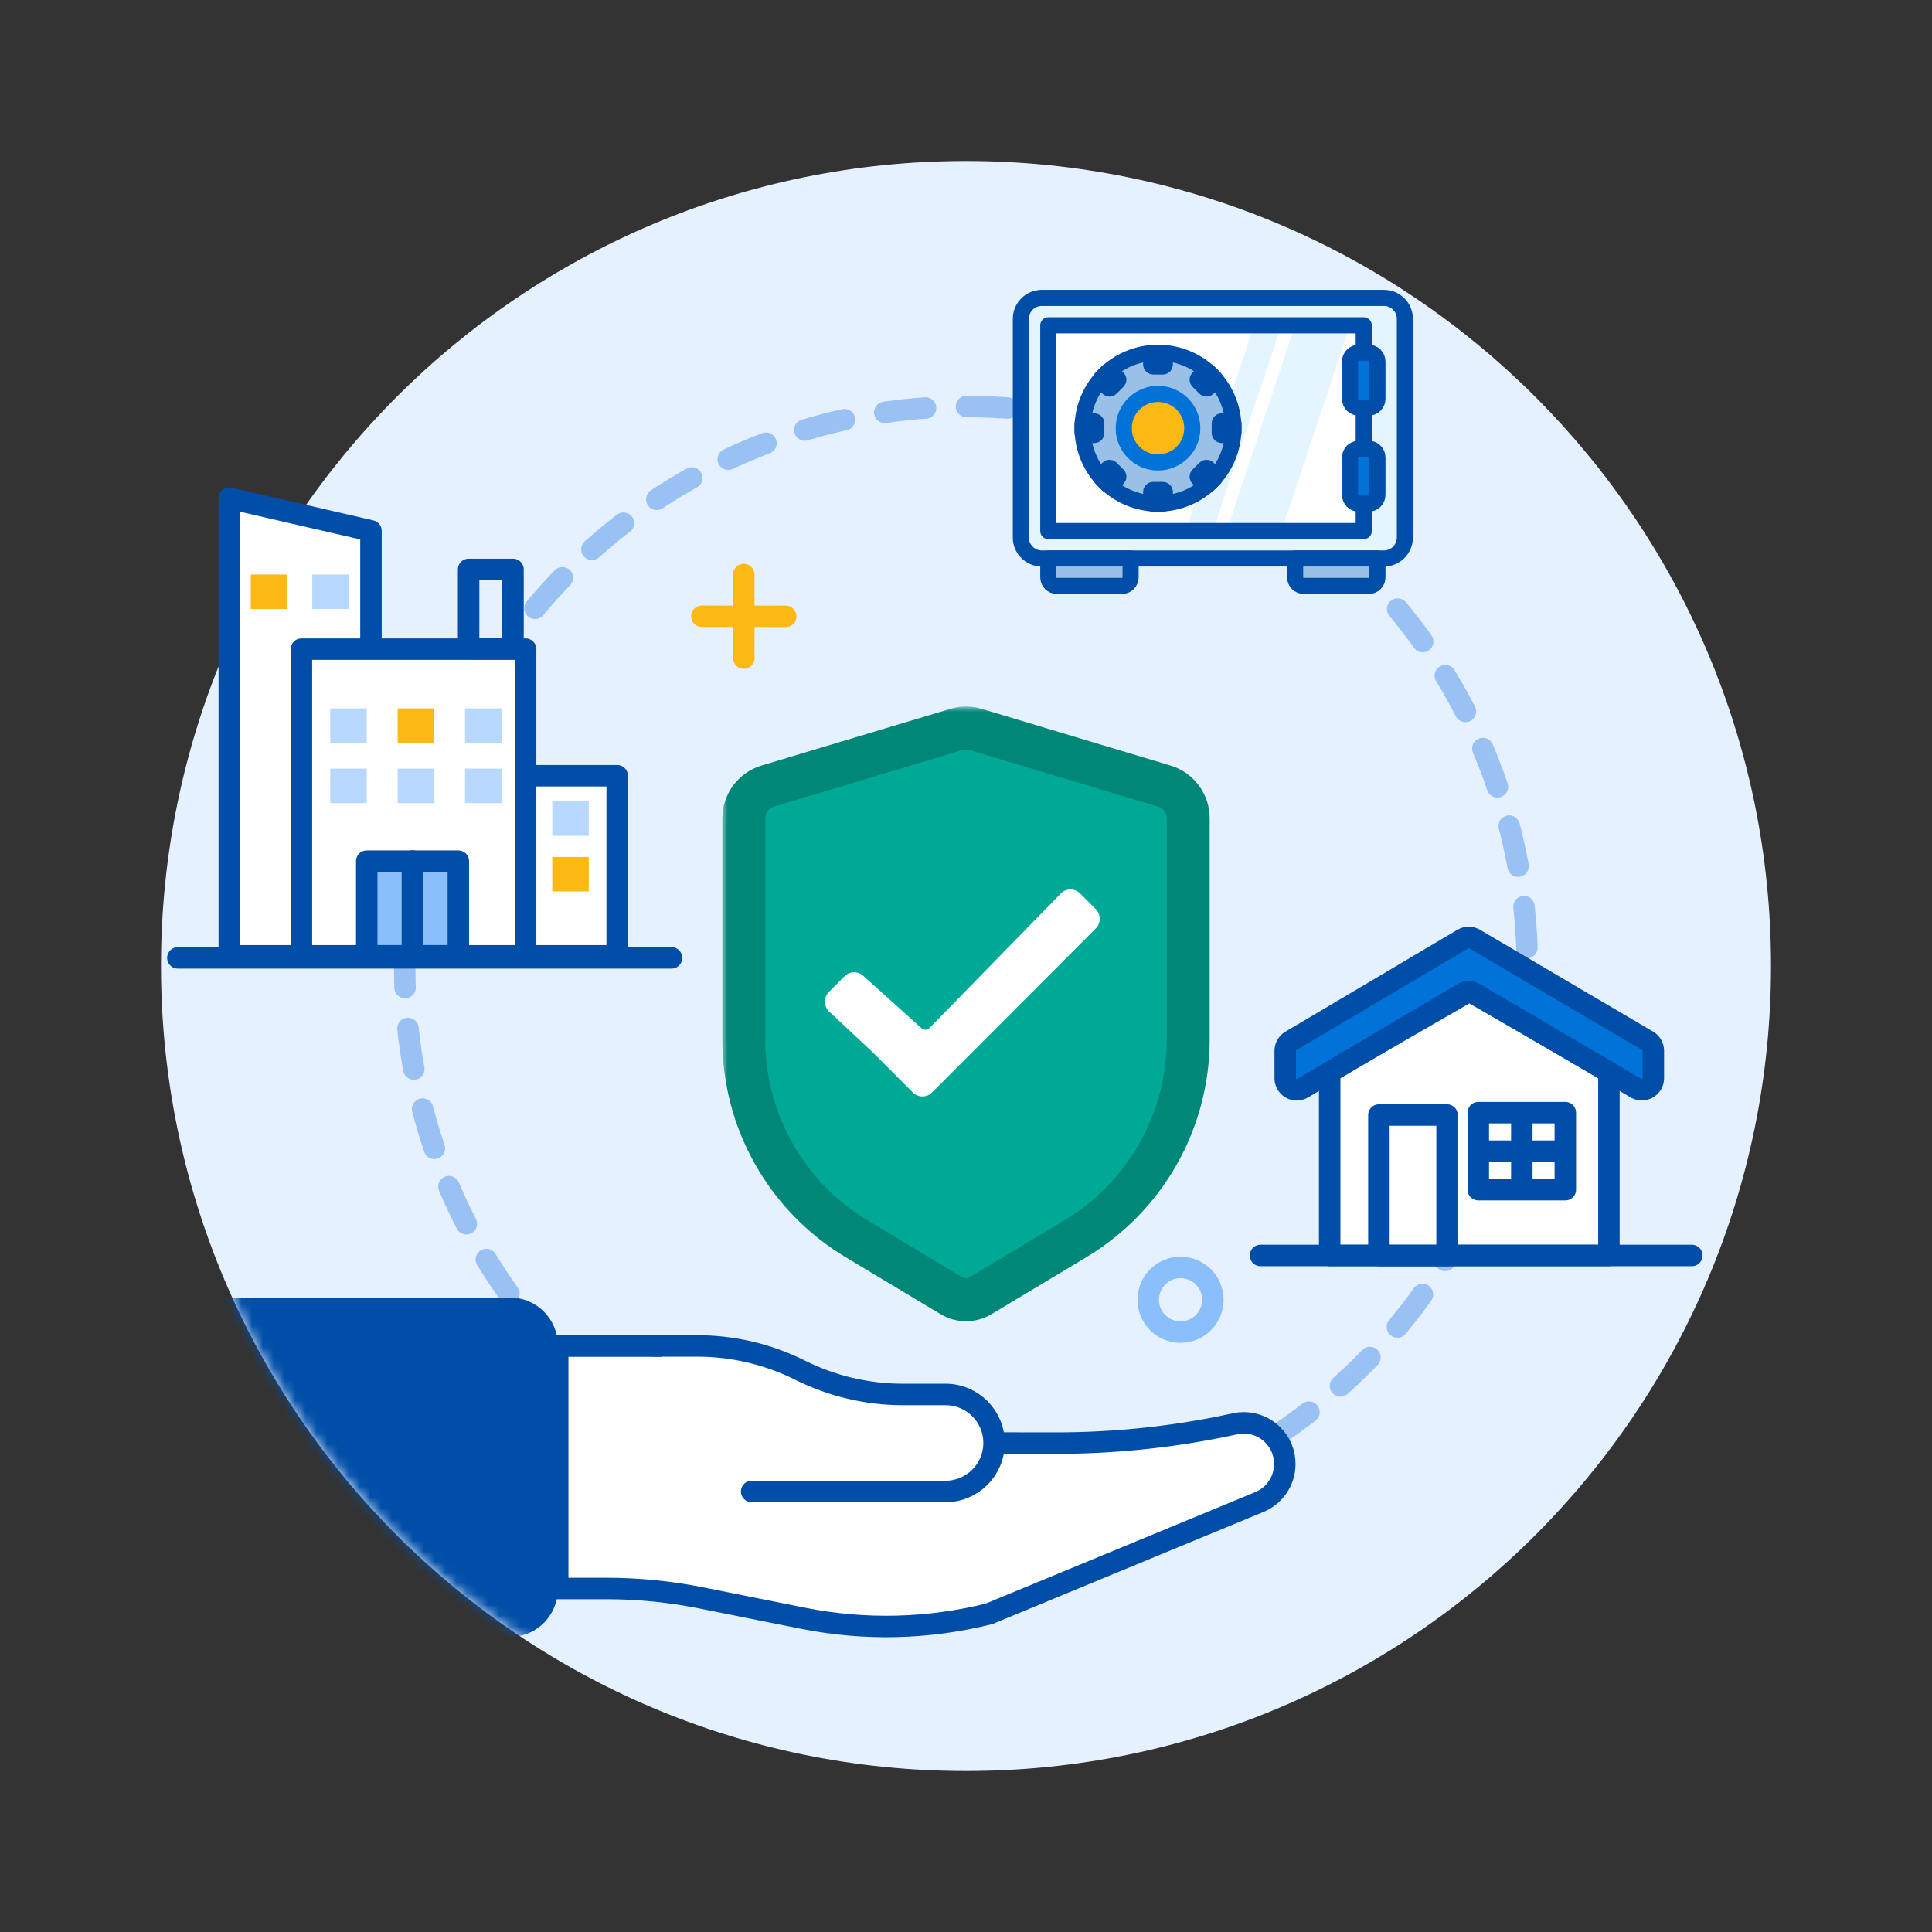<svg width="180" height="180" viewBox="0 0 180 180" fill="none" xmlns="http://www.w3.org/2000/svg">
<rect x="0" y="0" width="180" height="180" fill="#333333" stroke="none"/>
<path d="M90 165C131.421 165 165 131.421 165 90C165 48.579 131.421 15 90 15C48.579 15 15 48.579 15 90C15 131.421 48.579 165 90 165Z" fill="#E6F1FF"/>
<path d="M90 142.465C118.882 142.465 142.295 119.052 142.295 90.17C142.295 74.711 135.587 60.819 124.923 51.245C115.664 42.932 103.423 37.875 90 37.875C74.153 37.875 59.953 44.923 50.363 56.056C42.474 65.214 37.705 77.135 37.705 90.17C37.705 119.052 61.118 142.465 90 142.465Z" stroke="#9AC1F3" stroke-width="2" stroke-linecap="round" stroke-linejoin="round" stroke-dasharray="3.82 3.82"/>
<mask id="mask0_6447_2521" style="mask-type:alpha" maskUnits="userSpaceOnUse" x="15" y="15" width="150" height="151">
<path d="M90 165C131.421 165 165 131.421 165 90C165 48.579 131.421 15 90 15C48.579 15 15 48.579 15 90C15 131.421 48.579 165 90 165Z" fill="#E6F1FF"/>
</mask>
<g mask="url(#mask0_6447_2521)">
<path d="M94.873 134.444H79.063L65.512 125.412H51.961V147.995H56.48C59.465 147.995 62.451 148.292 65.374 148.879L74.834 150.772C80.562 151.913 86.477 151.774 92.144 150.358L117.338 139.937C118.769 139.343 119.702 137.947 119.702 136.399C119.708 134.285 118.002 132.571 115.894 132.564C115.638 132.564 115.383 132.585 115.127 132.64L113.683 132.944C108.694 133.939 103.622 134.444 98.536 134.451H94.859L94.873 134.444Z" fill="white" stroke="#004EA8" stroke-width="2" stroke-linecap="round" stroke-linejoin="round"/>
<path d="M70.031 138.956H88.094C90.589 138.956 92.614 136.931 92.614 134.437C92.614 131.942 90.589 129.918 88.094 129.918H84.114C80.79 129.918 77.515 129.144 74.544 127.658C71.572 126.172 68.297 125.398 64.973 125.398H60.993" fill="white"/>
<path d="M70.031 138.956H88.094C90.589 138.956 92.614 136.931 92.614 134.437C92.614 131.942 90.589 129.918 88.094 129.918H84.114C80.79 129.918 77.515 129.144 74.544 127.658C71.572 126.172 68.297 125.398 64.973 125.398H60.993" stroke="#004EA8" stroke-width="2" stroke-linecap="round" stroke-linejoin="round"/>
<rect x="4.048" y="121.914" width="40.055" height="29.494" fill="#004EA8" stroke="#004EA8" stroke-width="2"/>
<path d="M47.525 120.893H33.828C31.375 120.893 29.385 122.882 29.385 125.336V148.064C29.385 150.518 31.375 152.507 33.828 152.507H47.525C49.978 152.507 51.968 150.518 51.968 148.064V125.336C51.968 122.882 49.978 120.893 47.525 120.893Z" fill="#004EA8"/>
</g>
<path d="M57.502 72.274H44.302V89.049H57.502V72.274Z" fill="white" stroke="#004EA8" stroke-width="2" stroke-linecap="round" stroke-linejoin="round"/>
<path d="M54.855 74.663H51.456V77.876H54.855V74.663Z" fill="#B8D8FF"/>
<path d="M54.853 79.842H51.453V83.055H54.853V79.842Z" fill="#FDB913"/>
<path d="M34.562 49.459L21.362 46.417V89.049H34.562V49.459Z" fill="white" stroke="#004EA8" stroke-width="2" stroke-linecap="round" stroke-linejoin="round"/>
<path d="M26.764 53.527H23.364V56.741H26.764V53.527Z" fill="#FDB913"/>
<path d="M32.494 53.527H29.094V56.741H32.494V53.527Z" fill="#B8D8FF"/>
<path d="M31.834 65.996H28.435V69.21H31.834V65.996Z" fill="#004EA8"/>
<path d="M48.971 60.48H28.083V89.049H48.971V60.48Z" fill="white" stroke="#004EA8" stroke-width="2" stroke-linecap="round" stroke-linejoin="round"/>
<path d="M47.797 53.051H43.661V60.43H47.797V53.051Z" fill="#E6F1FF" stroke="#004EA8" stroke-width="2" stroke-linecap="round" stroke-linejoin="round"/>
<path d="M42.703 80.232H34.169V89.048H42.703V80.232Z" fill="#8ABFFC" stroke="#004EA8" stroke-width="2" stroke-linecap="round" stroke-linejoin="round"/>
<path d="M34.169 65.996H30.769V69.21H34.169V65.996Z" fill="#B8D8FF"/>
<path d="M34.169 71.61H30.769V74.823H34.169V71.61Z" fill="#B8D8FF"/>
<path d="M40.449 65.996H37.049V69.21H40.449V65.996Z" fill="#FDB913"/>
<path d="M40.449 71.61H37.049V74.823H40.449V71.61Z" fill="#B8D8FF"/>
<path d="M46.726 65.996H43.326V69.21H46.726V65.996Z" fill="#B8D8FF"/>
<path d="M46.726 71.61H43.326V74.823H46.726V71.61Z" fill="#B8D8FF"/>
<path d="M38.421 80.221V88.924" stroke="#004EA8" stroke-width="2" stroke-linecap="round" stroke-linejoin="round"/>
<path d="M16.573 89.244H62.563" stroke="#004EA8" stroke-width="2" stroke-linecap="round" stroke-linejoin="round"/>
<mask id="path-27-outside-1_6447_2521" maskUnits="userSpaceOnUse" x="67.297" y="65.83" width="46" height="58" fill="black">
<rect fill="white" x="67.297" y="65.83" width="46" height="58"/>
<path d="M100.191 115.413L91.339 120.725C90.935 120.968 90.473 121.096 90.001 121.096C89.53 121.096 89.067 120.968 88.663 120.725L79.81 115.413C76.604 113.489 73.95 110.768 72.108 107.515C70.265 104.262 69.297 100.587 69.297 96.848V76.239C69.297 75.565 69.514 74.909 69.916 74.369C70.318 73.828 70.884 73.432 71.529 73.238L89.1 67.963C89.687 67.786 90.313 67.786 90.9 67.963L108.472 73.238C109.117 73.432 109.682 73.828 110.084 74.369C110.486 74.909 110.704 75.565 110.704 76.239V96.846C110.704 100.584 109.736 104.259 107.894 107.513C106.052 110.766 103.399 113.487 100.193 115.41"/>
</mask>
<path d="M100.191 115.413L91.339 120.725C90.935 120.968 90.473 121.096 90.001 121.096C89.53 121.096 89.067 120.968 88.663 120.725L79.81 115.413C76.604 113.489 73.95 110.768 72.108 107.515C70.265 104.262 69.297 100.587 69.297 96.848V76.239C69.297 75.565 69.514 74.909 69.916 74.369C70.318 73.828 70.884 73.432 71.529 73.238L89.1 67.963C89.687 67.786 90.313 67.786 90.9 67.963L108.472 73.238C109.117 73.432 109.682 73.828 110.084 74.369C110.486 74.909 110.704 75.565 110.704 76.239V96.846C110.704 100.584 109.736 104.259 107.894 107.513C106.052 110.766 103.399 113.487 100.193 115.41" fill="#00A995"/>
<path d="M91.339 120.725L92.368 122.44L92.369 122.44L91.339 120.725ZM88.663 120.725L87.634 122.44L87.634 122.44L88.663 120.725ZM79.81 115.413L80.839 113.698L80.839 113.697L79.81 115.413ZM69.297 96.848H67.297V96.848L69.297 96.848ZM69.297 76.239L67.297 76.238V76.239H69.297ZM71.529 73.238L70.954 71.322L70.953 71.323L71.529 73.238ZM89.1 67.963L89.675 69.878L89.676 69.878L89.1 67.963ZM90.9 67.963L90.324 69.878L90.325 69.878L90.9 67.963ZM108.472 73.238L109.047 71.323L109.047 71.322L108.472 73.238ZM110.704 76.239H112.704V76.238L110.704 76.239ZM110.704 96.846H108.704V96.846L110.704 96.846ZM100.191 115.413L99.161 113.698L90.31 119.011L91.339 120.725L92.369 122.44L101.22 117.127L100.191 115.413ZM91.339 120.725L90.311 119.01C90.217 119.066 90.11 119.096 90.001 119.096V121.096V123.096C90.835 123.096 91.653 122.869 92.368 122.44L91.339 120.725ZM90.001 121.096V119.096C89.892 119.096 89.785 119.066 89.692 119.01L88.663 120.725L87.634 122.44C88.349 122.869 89.168 123.096 90.001 123.096V121.096ZM88.663 120.725L89.692 119.01L80.839 113.698L79.81 115.413L78.781 117.127L87.634 122.44L88.663 120.725ZM79.81 115.413L80.839 113.697C77.929 111.952 75.52 109.482 73.848 106.529L72.108 107.515L70.368 108.501C72.38 112.054 75.279 115.027 78.781 117.128L79.81 115.413ZM72.108 107.515L73.848 106.529C72.176 103.577 71.297 100.241 71.297 96.848L69.297 96.848L67.297 96.848C67.297 100.932 68.355 104.947 70.368 108.501L72.108 107.515ZM69.297 96.848H71.297V76.239H69.297H67.297V96.848H69.297ZM69.297 76.239L71.297 76.239C71.297 75.995 71.376 75.758 71.521 75.562L69.916 74.369L68.311 73.175C67.653 74.061 67.297 75.135 67.297 76.238L69.297 76.239ZM69.916 74.369L71.521 75.562C71.666 75.367 71.871 75.223 72.104 75.153L71.529 73.238L70.953 71.323C69.896 71.64 68.97 72.29 68.311 73.175L69.916 74.369ZM71.529 73.238L72.104 75.153L89.675 69.878L89.1 67.963L88.525 66.047L70.954 71.322L71.529 73.238ZM89.1 67.963L89.676 69.878C89.888 69.814 90.113 69.814 90.324 69.878L90.9 67.963L91.476 66.047C90.513 65.758 89.487 65.758 88.524 66.047L89.1 67.963ZM90.9 67.963L90.325 69.878L107.897 75.153L108.472 73.238L109.047 71.322L91.475 66.047L90.9 67.963ZM108.472 73.238L107.896 75.153C108.13 75.223 108.334 75.367 108.48 75.562L110.084 74.369L111.689 73.175C111.031 72.29 110.104 71.64 109.047 71.323L108.472 73.238ZM110.084 74.369L108.48 75.562C108.625 75.758 108.704 75.995 108.704 76.239L110.704 76.239L112.704 76.238C112.704 75.135 112.348 74.061 111.689 73.175L110.084 74.369ZM110.704 76.239H108.704V96.846H110.704H112.704V76.239H110.704ZM110.704 96.846L108.704 96.846C108.704 100.239 107.825 103.574 106.153 106.527L107.894 107.513L109.634 108.498C111.646 104.944 112.704 100.93 112.704 96.846L110.704 96.846ZM107.894 107.513L106.153 106.527C104.481 109.48 102.073 111.95 99.164 113.695L100.193 115.41L101.222 117.126C104.724 115.024 107.622 112.052 109.634 108.498L107.894 107.513Z" fill="#008777" mask="url(#path-27-outside-1_6447_2521)"/>
<path d="M102.087 86.504L90.573 98.041L86.835 101.787C86.599 102.022 86.278 102.154 85.945 102.154C85.611 102.154 85.291 102.022 85.054 101.787L81.314 98.041L77.217 94.211C76.983 93.973 76.852 93.653 76.852 93.319C76.852 92.985 76.983 92.665 77.217 92.427L78.686 90.952C78.923 90.717 79.244 90.584 79.578 90.584C79.912 90.584 80.233 90.717 80.47 90.952L85.839 95.779C85.94 95.88 86.076 95.936 86.219 95.936C86.362 95.936 86.498 95.88 86.599 95.779L98.844 83.236C99.081 83 99.401 82.868 99.735 82.868C100.069 82.868 100.39 83 100.627 83.236L102.095 84.712C102.33 84.949 102.462 85.269 102.462 85.602C102.462 85.936 102.33 86.256 102.095 86.492H102.087V86.504Z" fill="white"/>
<path d="M100.191 115.413L91.339 120.725C90.935 120.968 90.473 121.096 90.001 121.096C89.53 121.096 89.067 120.968 88.663 120.725L79.81 115.413C76.604 113.489 73.95 110.768 72.108 107.515C70.265 104.262 69.297 100.587 69.297 96.848V76.239C69.297 75.565 69.514 74.909 69.916 74.369C70.318 73.828 70.884 73.432 71.529 73.238L89.1 67.963C89.687 67.786 90.313 67.786 90.9 67.963L108.472 73.238C109.117 73.432 109.682 73.828 110.084 74.369C110.486 74.909 110.704 75.565 110.704 76.239V96.846C110.704 100.585 109.736 104.26 107.893 107.514C106.051 110.768 103.397 113.489 100.191 115.413Z" stroke="#008777" stroke-width="2"/>
<path d="M149.899 116.968V99.843L136.891 92.329L123.883 99.843V116.968H149.899Z" fill="white" stroke="#004EA8" stroke-width="2" stroke-linecap="round" stroke-linejoin="round"/>
<path d="M134.82 103.885H128.468V116.969H134.82V103.885Z" fill="white" stroke="#004EA8" stroke-width="2" stroke-linecap="round" stroke-linejoin="round"/>
<path d="M137.729 103.663H141.784H145.838V107.251V110.839H141.784H137.729V107.251V103.663Z" fill="white"/>
<path d="M141.784 103.663H137.729V107.251M141.784 103.663H145.838V107.251M141.784 103.663V110.839M141.784 110.839H145.838V107.251M141.784 110.839H137.729V107.251M137.729 107.251H145.838" stroke="#004EA8" stroke-width="2" stroke-linecap="round" stroke-linejoin="round"/>
<path d="M152.448 101.393L137.379 92.544C137.214 92.448 137.027 92.398 136.836 92.398C136.645 92.398 136.458 92.448 136.293 92.544L121.354 101.388C121.192 101.482 121.009 101.533 120.822 101.534C120.635 101.536 120.45 101.488 120.287 101.396C120.124 101.304 119.988 101.171 119.892 101.011C119.796 100.85 119.744 100.667 119.741 100.48V97.89C119.743 97.706 119.792 97.526 119.883 97.367C119.975 97.208 120.106 97.075 120.264 96.981L136.294 87.487C136.459 87.39 136.646 87.339 136.837 87.339C137.028 87.339 137.216 87.39 137.38 87.487L153.511 96.977C153.67 97.07 153.802 97.202 153.894 97.361C153.987 97.521 154.036 97.701 154.038 97.885V100.465C154.036 100.651 153.986 100.833 153.892 100.993C153.799 101.153 153.666 101.287 153.506 101.38C153.346 101.473 153.164 101.523 152.978 101.526C152.793 101.528 152.61 101.482 152.448 101.392V101.393Z" fill="#0072D8" stroke="#004EA8" stroke-width="2" stroke-linecap="round" stroke-linejoin="round"/>
<path d="M117.438 116.969L157.622 116.969" stroke="#004EA8" stroke-width="2" stroke-linecap="round" stroke-linejoin="round"/>
<path d="M65.388 57.416L73.206 57.422" stroke="#FDB913" stroke-width="2" stroke-linecap="round" stroke-linejoin="round"/>
<path d="M69.3 61.311L69.293 53.527" stroke="#FDB913" stroke-width="2" stroke-linecap="round" stroke-linejoin="round"/>
<circle cx="109.989" cy="121.096" r="3.011" stroke="#8ABFFC" stroke-width="2"/>
<g clip-path="url(#clip0_6447_2521)">
<mask id="mask1_6447_2521" style="mask-type:luminance" maskUnits="userSpaceOnUse" x="90" y="17" width="46" height="47">
<path d="M136 17.533H90V63.533H136V17.533Z" fill="white"/>
</mask>
<g mask="url(#mask1_6447_2521)">
<path d="M128.937 27.755H97.064C95.985 27.755 95.111 28.629 95.111 29.707V50.081C95.111 51.159 95.985 52.033 97.064 52.033H128.937C130.015 52.033 130.889 51.159 130.889 50.081V29.707C130.889 28.629 130.015 27.755 128.937 27.755Z" fill="#E5F5FF" stroke="#004EA8" stroke-width="1.5" stroke-linecap="round" stroke-linejoin="round"/>
<path d="M127.056 30.31H97.667V49.477H127.056V30.31Z" fill="white"/>
<path d="M97.667 52.033H105.334V53.79C105.334 53.895 105.313 53.998 105.273 54.095C105.233 54.192 105.174 54.28 105.1 54.354C105.026 54.428 104.938 54.487 104.841 54.527C104.744 54.568 104.64 54.588 104.535 54.588H98.466C98.254 54.588 98.051 54.504 97.901 54.354C97.751 54.205 97.667 54.001 97.667 53.79V52.033Z" fill="#99C1E7" stroke="#004EA8" stroke-width="1.5" stroke-linecap="round" stroke-linejoin="round"/>
<path d="M120.667 52.033H128.334V53.79C128.334 53.895 128.313 53.998 128.273 54.095C128.233 54.192 128.174 54.28 128.1 54.354C128.026 54.428 127.938 54.487 127.841 54.527C127.744 54.568 127.64 54.588 127.535 54.588H121.466C121.254 54.588 121.051 54.504 120.901 54.354C120.751 54.205 120.667 54.001 120.667 53.79V52.033Z" fill="#99C1E7" stroke="#004EA8" stroke-width="1.5" stroke-linecap="round" stroke-linejoin="round"/>
<path d="M113 49.477H110.444L116.833 30.31H119.389L113 49.477Z" fill="#E5F5FF"/>
<path d="M119.389 49.477H114.278L120.667 30.31H125.778L119.389 49.477Z" fill="#E5F5FF"/>
<path d="M127.056 30.31H97.667V49.477H127.056V30.31Z" stroke="#004EA8" stroke-width="1.5" stroke-linecap="round" stroke-linejoin="round"/>
<path d="M107.889 46.922C111.77 46.922 114.917 43.775 114.917 39.894C114.917 36.012 111.77 32.866 107.889 32.866C104.008 32.866 100.861 36.012 100.861 39.894C100.861 43.775 104.008 46.922 107.889 46.922Z" fill="#99C1E7" stroke="#004EA8" stroke-width="1.5" stroke-linecap="round" stroke-linejoin="round"/>
<path d="M107.889 43.088C109.654 43.088 111.084 41.658 111.084 39.894C111.084 38.13 109.654 36.699 107.889 36.699C106.125 36.699 104.695 38.13 104.695 39.894C104.695 41.658 106.125 43.088 107.889 43.088Z" fill="#FDB913" stroke="#0072D8" stroke-width="1.5" stroke-linecap="round" stroke-linejoin="round"/>
<path d="M108.342 32.866H107.437C107.334 32.866 107.25 32.949 107.25 33.052V33.958C107.25 34.06 107.334 34.144 107.437 34.144H108.342C108.445 34.144 108.528 34.06 108.528 33.958V33.052C108.528 32.949 108.445 32.866 108.342 32.866Z" fill="#FDB913" stroke="#004EA8" stroke-width="1.5" stroke-linecap="round" stroke-linejoin="round"/>
<path d="M108.342 45.644H107.437C107.334 45.644 107.25 45.727 107.25 45.83V46.735C107.25 46.838 107.334 46.922 107.437 46.922H108.342C108.445 46.922 108.528 46.838 108.528 46.735V45.83C108.528 45.727 108.445 45.644 108.342 45.644Z" fill="#FDB913" stroke="#004EA8" stroke-width="1.5" stroke-linecap="round" stroke-linejoin="round"/>
<path d="M114.917 40.346V39.441C114.917 39.338 114.834 39.255 114.731 39.255H113.825C113.723 39.255 113.639 39.338 113.639 39.441V40.346C113.639 40.449 113.723 40.533 113.825 40.533H114.731C114.834 40.533 114.917 40.449 114.917 40.346Z" fill="#FDB913" stroke="#004EA8" stroke-width="1.5" stroke-linecap="round" stroke-linejoin="round"/>
<path d="M102.139 40.346V39.441C102.139 39.338 102.056 39.255 101.953 39.255H101.048C100.945 39.255 100.861 39.338 100.861 39.441V40.346C100.861 40.449 100.945 40.533 101.048 40.533H101.953C102.056 40.533 102.139 40.449 102.139 40.346Z" fill="#FDB913" stroke="#004EA8" stroke-width="1.5" stroke-linecap="round" stroke-linejoin="round"/>
<path d="M113.179 35.244L112.538 34.604C112.466 34.531 112.348 34.531 112.275 34.604L111.635 35.244C111.562 35.317 111.562 35.435 111.635 35.508L112.275 36.148C112.348 36.221 112.466 36.221 112.538 36.148L113.179 35.508C113.251 35.435 113.251 35.317 113.179 35.244Z" fill="#FDB913" stroke="#004EA8" stroke-width="1.5" stroke-linecap="round" stroke-linejoin="round"/>
<path d="M104.143 44.28L103.503 43.64C103.431 43.567 103.313 43.567 103.24 43.64L102.6 44.28C102.527 44.353 102.527 44.471 102.6 44.543L103.24 45.183C103.313 45.256 103.431 45.256 103.503 45.183L104.143 44.543C104.216 44.471 104.216 44.353 104.143 44.28Z" fill="#FDB913" stroke="#004EA8" stroke-width="1.5" stroke-linecap="round" stroke-linejoin="round"/>
<path d="M112.539 45.183L113.179 44.543C113.252 44.47 113.252 44.352 113.179 44.28L112.539 43.639C112.466 43.567 112.348 43.567 112.275 43.639L111.635 44.28C111.562 44.352 111.562 44.47 111.635 44.543L112.275 45.183C112.348 45.256 112.466 45.256 112.539 45.183Z" fill="#FDB913" stroke="#004EA8" stroke-width="1.5" stroke-linecap="round" stroke-linejoin="round"/>
<path d="M103.503 36.148L104.143 35.508C104.216 35.435 104.216 35.317 104.143 35.245L103.503 34.604C103.43 34.532 103.312 34.532 103.24 34.604L102.6 35.245C102.527 35.317 102.527 35.435 102.6 35.508L103.24 36.148C103.312 36.221 103.43 36.221 103.503 36.148Z" fill="#FDB913" stroke="#004EA8" stroke-width="1.5" stroke-linecap="round" stroke-linejoin="round"/>
<path d="M127.517 32.866H126.594C126.143 32.866 125.778 33.231 125.778 33.682V37.161C125.778 37.611 126.143 37.977 126.594 37.977H127.517C127.968 37.977 128.333 37.611 128.333 37.161V33.682C128.333 33.231 127.968 32.866 127.517 32.866Z" fill="#0072D8" stroke="#004EA8" stroke-width="1.5" stroke-linecap="round" stroke-linejoin="round"/>
<path d="M127.517 41.81H126.594C126.143 41.81 125.778 42.176 125.778 42.627V46.105C125.778 46.556 126.143 46.922 126.594 46.922H127.517C127.968 46.922 128.333 46.556 128.333 46.105V42.627C128.333 42.176 127.968 41.81 127.517 41.81Z" fill="#0072D8" stroke="#004EA8" stroke-width="1.5" stroke-linecap="round" stroke-linejoin="round"/>
</g>
</g>
<defs>
<clipPath id="clip0_6447_2521">
<rect width="46" height="46" fill="white" transform="translate(90 17.533)"/>
</clipPath>
</defs>
</svg>
